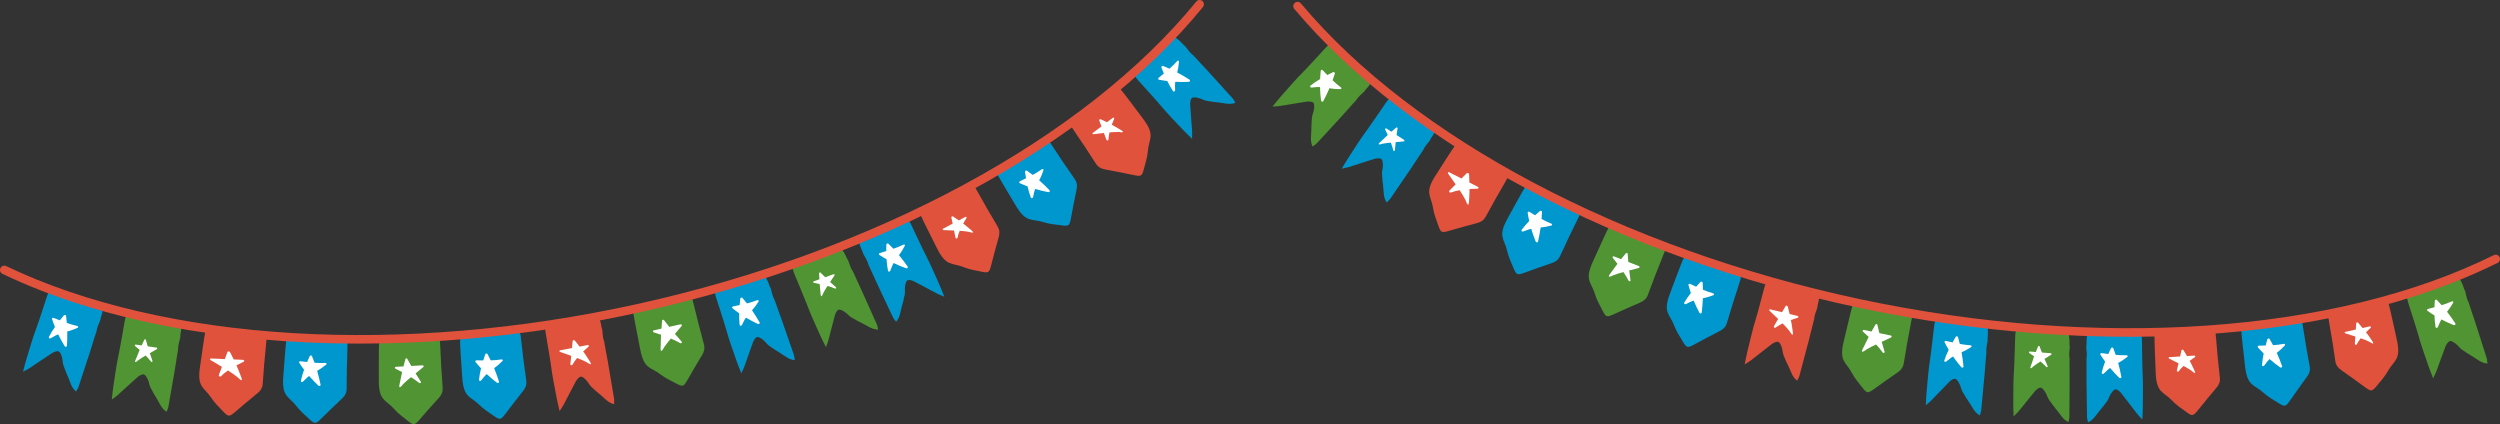 <svg xmlns="http://www.w3.org/2000/svg" id="Layer_1" data-name="Layer 1" viewBox="0 0 1161.13 197.01"><rect x="0" y="0" width="1161.13" height="197.01" fill="#333333" stroke="none"/><defs><style>      .cls-1 {        fill: #0097ce;      }      .cls-2 {        fill: #e1523d;      }      .cls-3 {        fill: #509433;      }      .cls-4 {        fill: #fff;      }    </style></defs><path class="cls-1" d="M242.87,181.67c-2.82,3.48-5.47,7.07-8.19,10.61-2.06,2.7-2.47,2.86-5.22.95-2.36-1.62-4.84-3.18-6.82-5.17-4.18-4.2-7.4-3.05-7.98-13.19-.11-1.93-1.05-14.89-1-16.29.06-1.56.8-2.37,2.55-2.47,7.72-.44,15.43-1.06,23.12-1.84,1.52-.15,2.46.31,2.51,1.8,0,.21.03.42.06.63.33,2.14,1.07,9.5,1.25,10.7.47,3.13.84,6.28,1.27,9.42.24,1.76-.26,3.28-1.54,4.85"></path><path class="cls-3" d="M205.59,180.19c-.22-3.16-.38-6.33-.64-9.48-.1-1.22-.34-8.6-.53-10.76-.02-.21-.03-.42-.02-.64.05-1.5-.86-2.02-2.39-1.97-7.74.26-15.49.37-23.26.29-1.76-.02-2.56.74-2.72,2.3-.15,1.39-.08,14.39-.1,16.32-.1,10.15,3.21,9.22,7.1,13.69,1.85,2.12,4.23,3.84,6.48,5.62,2.63,2.09,3.04,1.96,5.29-.6,2.96-3.35,5.85-6.76,8.91-10.04,1.39-1.48,1.99-2.96,1.87-4.73"></path><path class="cls-1" d="M161,180.63c.02-3.17.1-6.34.09-9.5,0-1.22.32-8.6.29-10.77,0-.21.01-.43.03-.64.16-1.49-.71-2.08-2.24-2.15-7.77-.33-15.54-.82-23.32-1.5-1.77-.15-2.62.54-2.9,2.08-.25,1.38-1.18,14.34-1.35,16.27-.87,10.11,2.51,9.44,6.07,14.2,1.7,2.26,3.95,4.15,6.06,6.1,2.48,2.28,2.9,2.19,5.35-.19,3.22-3.11,6.37-6.29,9.68-9.33,1.5-1.37,2.22-2.8,2.23-4.58"></path><path class="cls-2" d="M513.37,78.71c4.44.77,8.83,1.74,13.23,2.62,3.36.68,3.76.53,4.65-2.74.76-2.79,1.65-5.62,1.88-8.44.48-5.95,3.71-7.22-2.46-15.29-1.17-1.53-8.92-11.97-9.88-12.99-1.07-1.14-2.16-1.27-3.59-.18-6.24,4.8-12.58,9.43-19,13.92-1.27.89-1.69,1.86-.75,3.02.13.17.26.34.37.52,1.14,1.85,5.38,7.9,6.03,8.93,1.68,2.68,3.45,5.31,5.17,7.97.97,1.49,2.34,2.31,4.35,2.65"></path><path class="cls-1" d="M499.17,83.18c-1.8-2.6-3.56-5.24-5.4-7.82-.71-.99-4.69-7.22-5.96-8.97-.12-.17-.24-.35-.34-.54-.72-1.31-1.78-1.29-3.08-.46-6.57,4.23-13.23,8.31-19.96,12.22-1.53.89-1.83,1.95-1.17,3.37.59,1.27,7.29,12.41,8.26,14.08,5.11,8.77,7.48,6.28,13.13,8.12,2.68.87,5.62,1.13,8.47,1.49,3.34.44,3.64.11,4.27-3.24.85-4.4,1.61-8.82,2.58-13.23.45-1.99.21-3.57-.8-5.03"></path><path class="cls-2" d="M463.35,105.21c-1.61-2.73-3.17-5.48-4.82-8.19-.63-1.04-4.16-7.54-5.3-9.38-.11-.18-.21-.37-.3-.56-.62-1.36-1.68-1.42-3.03-.68-6.83,3.72-13.72,7.29-20.69,10.7-1.58.77-1.95,1.81-1.4,3.27.49,1.31,6.38,12.9,7.23,14.64,4.46,9.12,7,6.81,12.49,9.06,2.61,1.07,5.5,1.54,8.32,2.12,3.29.68,3.61.38,4.47-2.91,1.15-4.32,2.21-8.67,3.49-12.98.58-1.94.45-3.54-.45-5.07"></path><path class="cls-2" d="M122,178.3c.23-3.16.53-6.32.72-9.47.07-1.22.89-8.56,1.01-10.73.01-.21.04-.42.08-.63.26-1.47-.57-2.12-2.11-2.29-7.77-.85-15.53-1.87-23.29-3.07-1.76-.27-2.66.36-3.05,1.88-.35,1.36-2.14,14.23-2.43,16.14-1.55,10.03,1.89,9.6,5.14,14.58,1.55,2.37,3.68,4.41,5.68,6.5,2.33,2.45,2.76,2.38,5.37.17,3.44-2.89,6.81-5.84,10.34-8.65,1.6-1.26,2.41-2.64,2.54-4.42"></path><path class="cls-2" d="M280.68,159.11c-.02-.15-.04-.27-.05-.4-.68-1.75-.75-3.72-.92-5.59,0-.01,0-.03,0-.04-.25-.52-.39-1.35-.61-2.59-.21-1.19-.7-2.32-1.17-3.81-7.58,1.42-14.85,2.57-22.12,3.7-2.64.41-2.77.69-2.52,3.23.04.42.11.84.18,1.26.18,1.13,2.06,11.84,2.44,14.91.64,5.13,1.74,10.19,2.68,15.27.33,1.76.78,3.5,1.31,5.88.91-1.42,1.43-2.15,1.85-2.92,1.94-3.62,3.75-7.3,5.71-10.91.49-.89,1.51-2.12,2.3-2.18.85-.07,1.84.95,2.55,1.68.87.9,1.38,2.11,2.27,2.99,1.51,1.5,3.18,2.86,4.83,4.24,1.68,1.41,3.05,3.22,5.79,3.9.02-.99.15-1.72.04-2.39-.93-5.74-1.9-11.47-2.9-17.19-.53-3.02-1.15-6.01-1.65-9.04"></path><path class="cls-1" d="M403.56,123.35c-.06-.13-.12-.24-.19-.36-.45-1.81-1.51-3.48-2.43-5.11,0-.01-.02-.02-.02-.03-.1-.57-.45-1.33-.97-2.47-.51-1.09-.74-2.3-1.22-3.79,6.99-3.1,13.56-6.24,20.12-9.4,2.38-1.15,2.65-.98,3.89,1.24.21.37.38.75.57,1.13.5,1.03,5.07,10.89,6.5,13.63,2.4,4.57,4.39,9.35,6.51,14.06.74,1.64,1.36,3.32,2.28,5.57-1.55-.66-2.39-.96-3.16-1.36-3.64-1.89-7.21-3.89-10.86-5.75-.9-.46-2.44-.89-3.11-.5-.73.43-.96,1.82-1.12,2.82-.19,1.23.08,2.51-.14,3.74-.38,2.08-.96,4.14-1.52,6.2-.57,2.11-.65,4.36-2.5,6.46-.58-.8-1.1-1.32-1.4-1.94-2.51-5.24-4.98-10.5-7.43-15.76-1.29-2.78-2.48-5.59-3.81-8.35"></path><path class="cls-1" d="M554.58,26.09c-.1-.11-.17-.21-.26-.31-1.52-1.1-2.63-2.73-3.78-4.21-.01-.01-.01-.02-.02-.04-.5-.31-1.06-.92-1.91-1.85-.82-.89-1.84-1.57-3.04-2.58-5.8,5.41-11.45,10.41-17.12,15.37-2.06,1.8-2.01,2.11-.45,4.12.26.33.54.65.83.96.76.86,8.1,8.88,10.07,11.26,3.3,3.98,6.94,7.65,10.48,11.42,1.23,1.31,2.55,2.53,4.28,4.24.02-1.7.09-2.6.03-3.48-.27-4.13-.67-8.23-.91-12.36-.05-1.02.17-2.62.82-3.11.7-.53,2.1-.22,3.1,0,1.23.28,2.32,1.02,3.56,1.27,2.11.43,4.28.66,6.44.9,2.21.26,4.36,1.03,7.09.08-.5-.85-.79-1.53-1.25-2.04-3.88-4.33-7.78-8.63-11.71-12.92-2.07-2.26-4.21-4.44-6.25-6.73"></path><path class="cls-1" d="M44.66,154.42c.05-.14.1-.25.14-.38.21-1.86,1.07-3.64,1.79-5.37,0-.01.01-.02.02-.04.02-.58.27-1.38.66-2.58.37-1.15.45-2.38.73-3.92-7.58-2.33-14.76-4.76-21.95-7.22-2.61-.9-2.86-.7-3.83,1.65-.16.39-.29.79-.43,1.19-.37,1.08-3.69,11.43-4.79,14.33-1.83,4.83-3.21,9.82-4.74,14.76-.53,1.72-.94,3.47-1.57,5.82,1.5-.82,2.33-1.21,3.06-1.7,3.48-2.28,6.87-4.66,10.36-6.92.86-.56,2.38-1.15,3.13-.83.81.35,1.24,1.72,1.54,2.7.37,1.21.27,2.52.66,3.72.67,2.04,1.55,4.04,2.41,6.03.87,2.04,1.27,4.29,3.44,6.18.49-.86.95-1.44,1.16-2.1,1.85-5.51,3.66-11.04,5.44-16.57.94-2.92,1.78-5.86,2.75-8.76"></path><path class="cls-3" d="M82.63,162.8c.03-.15.06-.26.08-.4-.06-1.87.54-3.76,1-5.57,0-.01,0-.03.02-.04-.06-.58.08-1.4.29-2.65.2-1.19.11-2.42.17-3.99-7.76-1.26-15.14-2.67-22.54-4.12-2.68-.53-2.91-.3-3.53,2.17-.1.41-.18.83-.25,1.24-.21,1.12-2.03,11.85-2.69,14.86-1.12,5.05-1.76,10.19-2.55,15.29-.28,1.77-.43,3.57-.7,5.99,1.36-1.02,2.11-1.53,2.76-2.11,3.09-2.74,6.06-5.58,9.17-8.3.77-.67,2.17-1.47,2.95-1.26.84.23,1.46,1.53,1.89,2.46.53,1.15.62,2.46,1.18,3.59.95,1.93,2.1,3.78,3.22,5.65,1.14,1.9,1.86,4.08,4.26,5.65.35-.92.72-1.56.84-2.24,1.02-5.72,2.01-11.45,2.98-17.18.51-3.02.92-6.05,1.46-9.07"></path><path class="cls-3" d="M326.96,159.98c-.82-3.06-1.58-6.14-2.44-9.18-.33-1.17-1.98-8.38-2.59-10.46-.06-.2-.1-.41-.14-.62-.23-1.48-1.23-1.81-2.72-1.47-7.51,1.75-15.06,3.34-22.64,4.76-1.72.32-2.35,1.22-2.21,2.78.13,1.39,2.69,14.14,3.04,16.04,1.85,9.99,4.89,8.44,9.54,12.08,2.21,1.73,4.85,2.96,7.39,4.27,2.97,1.54,3.34,1.34,5.05-1.61,2.25-3.86,4.42-7.76,6.79-11.57,1.07-1.72,1.38-3.29.92-5.01"></path><path class="cls-1" d="M359.94,139.85c-.05-.14-.08-.26-.12-.39-.95-1.63-1.34-3.56-1.81-5.36,0-.01,0-.03,0-.04-.33-.49-.61-1.27-1.02-2.46-.4-1.14-1.06-2.19-1.76-3.6-7.16,2.17-14.02,4.06-20.89,5.93-2.49.67-2.57.97-1.97,3.44.1.41.23.81.35,1.22.34,1.1,3.72,11.44,4.54,14.41,1.38,4.98,3.19,9.84,4.87,14.73.59,1.7,1.28,3.36,2.17,5.64.7-1.51,1.11-2.28,1.41-3.08,1.39-3.78,2.63-7.6,4.03-11.36.35-.93,1.17-2.25,1.95-2.39.83-.16,1.97.73,2.79,1.36,1,.79,1.7,1.91,2.72,2.67,1.74,1.3,3.62,2.44,5.49,3.6,1.91,1.18,3.58,2.8,6.43,3.13-.14-.97-.13-1.69-.35-2.34-1.88-5.5-3.79-10.98-5.71-16.46-1.01-2.89-2.12-5.75-3.1-8.65"></path><path class="cls-3" d="M396.35,126.54c-.06-.14-.1-.25-.15-.37-1.09-1.55-1.64-3.43-2.26-5.18,0-.01,0-.03-.01-.04-.37-.46-.71-1.22-1.23-2.37-.5-1.1-1.24-2.09-2.06-3.44-6.96,2.76-13.65,5.22-20.35,7.66-2.43.88-2.49,1.19-1.67,3.59.13.4.3.79.46,1.18.43,1.06,4.68,11.08,5.76,13.97,1.79,4.84,4.03,9.53,6.12,14.26.73,1.64,1.57,3.24,2.65,5.43.56-1.56.92-2.36,1.14-3.19,1.05-3.88,1.97-7.79,3.04-11.65.26-.95.98-2.34,1.74-2.55.82-.23,2.03.56,2.9,1.12,1.07.7,1.86,1.76,2.95,2.43,1.85,1.15,3.82,2.12,5.79,3.12,2.01,1.02,3.81,2.48,6.69,2.58-.22-.95-.27-1.68-.55-2.3-2.35-5.31-4.73-10.61-7.12-15.91-1.26-2.79-2.61-5.54-3.83-8.35"></path><path class="cls-2" d="M167.03,159.6c-63.16,0-121.07-10.96-165.89-32.41-1-.48-1.42-1.67-.94-2.66.48-1,1.67-1.42,2.66-.94,73.69,35.26,183.29,41.84,293.2,17.6C406.77,116.77,503.81,64.26,555.62.73c.7-.85,1.96-.98,2.81-.29.86.7.98,1.96.29,2.81-52.36,64.2-150.23,117.22-261.79,141.82-44.08,9.72-88.13,14.51-129.89,14.51Z"></path><path class="cls-4" d="M36.02,152.26c-1.28.47-1.99.93-3.88,1.44-.3.08-.6.17-.9.25.05,2.24,0,4.48-.15,6.71-.03.46-.78.55-1.05.13-1.11-1.79-2.11-3.63-3.01-5.49-.11.04-.23.08-.34.13-1.09.43-2.11,1.15-3.16,1.7-.45.24-1.04-.18-.84-.6.8-1.59,1.76-3.15,2.82-4.67-.5-1.23-.95-2.47-1.35-3.72-.12-.37.33-.66.75-.5,1.02.4,1.97.78,2.88,1.14.62-.79,1.25-1.56,1.88-2.32.28-.34.96-.18,1.02.25.15,1.1.26,2.19.35,3.29,1.51.53,3.06,1,4.83,1.39.51.11.6.69.13.86"></path><path class="cls-4" d="M233.35,167.69c-1.03.9-1.52,1.58-3.1,2.73-.25.18-.5.37-.75.56.85,2.08,1.6,4.19,2.27,6.32.14.44-.53.8-.93.49-1.68-1.27-3.28-2.63-4.78-4.04-.09.08-.19.16-.27.24-.87.8-1.56,1.83-2.33,2.72-.34.39-1.04.2-1-.26.17-1.77.52-3.57.96-5.37-.9-.97-1.77-1.97-2.59-2.99-.24-.3.07-.74.52-.73,1.09,0,2.11.02,3.1.03.29-.96.6-1.91.92-2.84.14-.42.83-.51,1.04-.13.53.97,1.03,1.95,1.51,2.95,1.6-.05,3.21-.17,5.01-.44.52-.08.81.43.43.76"></path><path class="cls-4" d="M352.31,140.07c-.81,1.1-1.15,1.87-2.44,3.33-.2.23-.41.47-.61.7,1.27,1.85,2.46,3.75,3.57,5.69.23.4-.35.89-.81.68-1.92-.88-3.76-1.87-5.54-2.93-.07.1-.15.19-.22.29-.67.96-1.13,2.12-1.7,3.16-.24.45-.97.42-1.03-.04-.21-1.77-.26-3.6-.21-5.45-1.09-.76-2.15-1.54-3.17-2.37-.3-.24-.09-.73.35-.83,1.07-.23,2.07-.43,3.03-.63.08-1,.18-1.99.29-2.97.05-.44.7-.67.99-.35.73.83,1.42,1.69,2.1,2.56,1.55-.39,3.1-.85,4.8-1.5.49-.19.88.25.58.65"></path><path class="cls-4" d="M420.21,114.21c-.71,1.16-.98,1.96-2.14,3.54-.18.25-.37.5-.55.75,1.43,1.73,2.79,3.51,4.07,5.35.26.38-.27.92-.74.75-1.99-.71-3.91-1.52-5.77-2.42-.06.1-.13.21-.19.31-.59,1.02-.94,2.21-1.41,3.3-.2.47-.93.51-1.02.06-.37-1.74-.58-3.56-.7-5.41-1.15-.66-2.28-1.34-3.37-2.07-.32-.22-.16-.72.28-.86,1.05-.32,2.02-.61,2.96-.9,0-1,0-2,.03-2.99,0-.44.64-.74.95-.44.8.77,1.57,1.55,2.32,2.36,1.51-.53,3.01-1.12,4.65-1.92.47-.23.9.17.64.59"></path><path class="cls-4" d="M484.63,79.09c-.52,1.26-.66,2.09-1.56,3.83-.14.28-.28.55-.42.83,1.69,1.48,3.3,3.03,4.85,4.64.32.33-.12.95-.61.86-2.07-.39-4.1-.89-6.08-1.49-.04.11-.1.22-.14.34-.42,1.1-.58,2.33-.88,3.48-.13.49-.84.65-1,.22-.64-1.66-1.13-3.43-1.54-5.23-1.24-.47-2.46-.97-3.66-1.52-.35-.16-.27-.69.14-.89.98-.48,1.9-.92,2.79-1.35-.16-.99-.31-1.98-.44-2.96-.06-.44.52-.83.87-.58.91.63,1.79,1.29,2.66,1.97,1.41-.76,2.8-1.58,4.29-2.62.43-.3.91.03.73.48"></path><path class="cls-4" d="M547.58,28.66c-.21,1.35-.16,2.19-.62,4.09-.07.3-.15.6-.22.9,1.98,1.05,3.91,2.18,5.8,3.39.39.25.1.95-.4.98-2.11.1-4.2.09-6.26-.03-.02.12-.04.24-.06.36-.15,1.17-.02,2.4-.04,3.58,0,.51-.67.82-.93.44-1-1.47-1.89-3.07-2.71-4.73-1.32-.17-2.62-.37-3.91-.63-.38-.08-.42-.61-.07-.9.84-.7,1.64-1.34,2.39-1.96-.39-.92-.76-1.85-1.12-2.77-.16-.41.31-.92.71-.77,1.03.4,2.04.84,3.04,1.29,1.2-1.06,2.36-2.19,3.57-3.55.35-.39.9-.19.82.3"></path><path class="cls-4" d="M151.47,169.36c-1.11.78-1.68,1.41-3.37,2.4-.27.16-.53.32-.8.47.63,2.15,1.16,4.33,1.6,6.52.09.45-.61.74-.98.4-1.54-1.44-2.98-2.95-4.34-4.52-.1.07-.2.14-.3.21-.94.7-1.74,1.66-2.6,2.47-.37.35-1.05.1-.96-.36.35-1.74.88-3.5,1.51-5.24-.8-1.06-1.56-2.14-2.27-3.24-.21-.33.14-.73.6-.68,1.09.12,2.1.24,3.08.35.39-.92.8-1.83,1.21-2.73.18-.4.88-.42,1.05-.02.43,1.02.82,2.05,1.19,3.09,1.6.12,3.21.17,5.03.09.52-.02.76.51.35.8"></path><path class="cls-4" d="M72.71,161.45l-4.1-.6c-.3-1-.61-1.99-.86-3-.09-.34-.55-.4-.71-.08-.44.88-.84,1.78-1.25,2.67l-2.76-.4c-.38-.06-.6.42-.3.67.72.6,1.43,1.2,2.13,1.81-.49,1.15-.97,2.31-1.42,3.49-.11.29-.89,1.88-.65,2.1.32.3,1.33-.74,1.55-.9,1.05-.77,2.18-1.43,3.3-2.07.89.9,1.74,1.82,2.51,2.81.27.35.81.06.66-.35-.42-1.19-.82-2.38-1.22-3.58l3.25-1.86c.31-.18.22-.66-.13-.71"></path><path class="cls-4" d="M196.28,169.68l-5.26.29c-.62-1.09-1.26-2.17-1.82-3.28-.19-.38-.79-.33-.91.08-.32,1.13-.6,2.27-.89,3.41l-3.55.19c-.49.03-.64.64-.21.85,1.04.52,2.08,1.05,3.11,1.59-.33,1.46-.64,2.93-.9,4.4-.07.37-.65,2.4-.28,2.6.48.27,1.47-1.18,1.7-1.42,1.12-1.15,2.36-2.18,3.61-3.2,1.33.83,2.62,1.69,3.82,2.66.42.34,1.02-.12.74-.57-.82-1.28-1.62-2.57-2.41-3.86l3.59-2.95c.35-.28.12-.82-.34-.79"></path><path class="cls-4" d="M316.1,150.62l-5.27,1.18c-.82-1.03-1.65-2.04-2.42-3.1-.26-.36-.86-.21-.9.23-.13,1.23-.21,2.46-.3,3.69l-3.56.8c-.49.11-.53.77-.06.92,1.15.36,2.29.74,3.43,1.13-.07,1.57-.14,3.14-.14,4.72,0,.39-.23,2.6.17,2.75.53.2,1.28-1.48,1.47-1.76.93-1.38,2.01-2.66,3.09-3.93,1.49.64,2.95,1.32,4.33,2.12.48.28,1.01-.3.65-.71-1.06-1.19-2.09-2.4-3.12-3.6l3.12-3.66c.3-.35-.02-.87-.49-.76"></path><path class="cls-4" d="M387.16,127.36l-3.9,1.4c-.72-.7-1.45-1.4-2.14-2.13-.23-.25-.67-.08-.67.26.02.94.07,1.89.12,2.83l-2.63.94c-.36.13-.33.64.04.71.91.17,1.81.35,2.72.54.09,1.2.2,2.4.34,3.6.04.3.07,2,.39,2.07.42.1.83-1.24.95-1.48.58-1.14,1.27-2.21,1.97-3.28,1.19.34,2.37.72,3.5,1.2.4.17.74-.32.42-.6-.92-.8-1.82-1.62-2.71-2.44l2.03-3.08c.2-.3-.1-.66-.44-.54"></path><path class="cls-4" d="M112.84,167.12l-4.3-.18c-.56-1.14-1.1-2.28-1.73-3.41-.24-.41-1-.46-1.15-.08-.4,1.12-.82,2.21-1.24,3.32l-6.42-.27c-.55-.02-.62.52-.1.81l5.18,3.06c-.49,1.29-.99,2.58-1.44,3.86-.14.46.63.91.94.56.96-.98,2.1-1.87,3.31-2.71,1.55.99,3.06,1.99,4.42,3.09.28.23,1.52,1.65,1.95,1.38.34-.21-.55-2.22-.68-2.58-.52-1.43-1.12-2.86-1.75-4.29,1.09-.58,2.21-1.15,3.37-1.7.48-.22.24-.82-.35-.84"></path><path class="cls-4" d="M448.27,100.79l-2.97,1.58c-.87-.61-1.72-1.24-2.64-1.82-.34-.21-.87.06-.81.4.21.98.4,1.96.6,2.93l-4.43,2.36c-.38.2-.19.63.28.64l4.8.18c.23,1.14.45,2.29.7,3.41.1.39.82.42.88.03.22-1.11.61-2.21,1.06-3.31,1.47.11,2.92.24,4.3.5.29.06,1.73.61,1.91.23.13-.29-1.33-1.41-1.57-1.63-.96-.85-1.99-1.66-3.03-2.46.48-.86.99-1.72,1.53-2.59.23-.35-.2-.7-.6-.48"></path><path class="cls-4" d="M516.83,54.74l-2.69,2.03c-.95-.47-1.89-.95-2.89-1.38-.37-.15-.85.2-.73.52.37.94.7,1.87,1.05,2.8l-4.01,3.03c-.34.26-.09.65.38.59l4.77-.57c.4,1.09.8,2.19,1.22,3.26.16.37.87.29.87-.1.04-1.13.25-2.28.52-3.43,1.47-.12,2.92-.22,4.33-.18.29.01,1.81.33,1.92-.07.09-.31-1.54-1.18-1.81-1.36-1.09-.68-2.23-1.32-3.38-1.95.34-.93.7-1.86,1.1-2.8.17-.38-.3-.66-.67-.38"></path><path class="cls-4" d="M272.89,160.27l-3.7.71c-.72-.94-1.43-1.89-2.22-2.81-.29-.33-.95-.22-.99.16-.1,1.12-.21,2.22-.33,3.33l-5.52,1.06c-.47.09-.41.61.09.77l5.07,1.78c-.13,1.3-.27,2.59-.38,3.87-.02.45.73.72.92.32.6-1.11,1.38-2.16,2.22-3.19,1.54.6,3.04,1.22,4.43,1.96.29.16,1.65,1.22,1.96.88.24-.26-.96-1.94-1.14-2.26-.75-1.23-1.58-2.43-2.43-3.62.8-.76,1.62-1.51,2.49-2.26.36-.3.02-.81-.48-.71"></path><path class="cls-1" d="M798.66,153.78c-4.01,2-7.91,4.18-11.85,6.27-3,1.6-3.43,1.58-5.15-1.3-1.48-2.45-3.09-4.9-4.07-7.53-2.07-5.55-5.47-5.84-1.81-15.31.7-1.8,5.21-13.99,5.84-15.24.7-1.4,1.71-1.83,3.35-1.19,7.21,2.79,14.49,5.42,21.8,7.89,1.45.49,2.11,1.3,1.54,2.68-.08.2-.15.4-.21.6-.58,2.09-2.96,9.09-3.29,10.26-.87,3.04-1.83,6.06-2.74,9.1-.51,1.7-1.59,2.88-3.41,3.78"></path><path class="cls-3" d="M765.34,137.01c1.11-2.97,2.27-5.92,3.34-8.89.42-1.15,3.25-7.97,3.97-10.02.07-.2.15-.4.25-.58.67-1.34.05-2.19-1.36-2.78-7.16-2.96-14.26-6.08-21.29-9.36-1.6-.75-2.63-.38-3.43.96-.71,1.21-6.03,13.07-6.84,14.82-4.29,9.2-.9,9.72.8,15.4.81,2.7,2.26,5.25,3.58,7.8,1.53,2.99,1.96,3.04,5.07,1.64,4.08-1.82,8.12-3.73,12.26-5.45,1.87-.77,3.04-1.87,3.66-3.54"></path><path class="cls-1" d="M724.56,118.95c1.33-2.87,2.72-5.72,4.01-8.61.5-1.11,3.85-7.7,4.72-9.68.09-.19.18-.38.29-.56.77-1.29.22-2.18-1.15-2.88-6.93-3.51-13.81-7.18-20.6-11.01-1.55-.87-2.61-.59-3.5.69-.8,1.15-7.01,12.57-7.96,14.25-4.98,8.85-1.63,9.63-.35,15.44.61,2.76,1.87,5.42,3,8.06,1.31,3.1,1.74,3.19,4.95,2.04,4.22-1.5,8.4-3.09,12.68-4.48,1.93-.62,3.17-1.63,3.92-3.24"></path><path class="cls-2" d="M1087.51,172c3.73,2.54,7.31,5.24,10.96,7.86,2.78,2.01,3.21,2.04,5.36-.57,1.85-2.23,3.83-4.43,5.21-6.91,2.9-5.22,6.37-5.04,4.09-14.93-.43-1.88-3.17-14.59-3.61-15.92-.5-1.48-1.45-2.05-3.19-1.64-7.67,1.78-15.36,3.38-23.06,4.81-1.52.28-2.31.99-1.94,2.44.05.21.09.42.12.62.28,2.15,1.63,9.42,1.8,10.62.43,3.14.95,6.26,1.41,9.39.26,1.76,1.18,3.08,2.86,4.22"></path><path class="cls-1" d="M1072.74,170.19c-.56-3.11-1.08-6.24-1.68-9.35-.23-1.2-1.29-8.51-1.71-10.64-.04-.21-.07-.42-.09-.63-.11-1.49-1.08-1.91-2.61-1.69-7.73,1.12-15.48,2.09-23.23,2.86-1.76.18-2.47,1.02-2.46,2.58,0,1.4,1.5,14.31,1.7,16.24,1.02,10.1,4.21,8.81,8.59,12.83,2.08,1.9,4.65,3.35,7.1,4.87,2.86,1.78,3.26,1.61,5.23-1.18,2.6-3.66,5.11-7.36,7.82-10.97,1.23-1.62,1.67-3.16,1.35-4.91"></path><path class="cls-2" d="M1031.01,175.42c-.34-3.15-.62-6.31-1-9.45-.14-1.21-.67-8.58-.94-10.73-.03-.21-.04-.42-.04-.64,0-1.5-.94-1.99-2.47-1.87-7.75.56-15.51.96-23.26,1.17-1.76.05-2.52.84-2.63,2.4-.09,1.4.47,14.38.52,16.31.29,10.15,3.55,9.1,7.62,13.41,1.93,2.05,4.37,3.68,6.7,5.37,2.71,1.98,3.12,1.84,5.27-.8,2.84-3.46,5.6-6.97,8.55-10.37,1.33-1.53,1.88-3.03,1.69-4.8"></path><path class="cls-2" d="M690.02,100.69c1.52-2.78,3.09-5.53,4.58-8.32.57-1.08,4.35-7.43,5.36-9.35.1-.19.21-.37.33-.54.85-1.23.36-2.17-.97-2.96-6.72-3.99-13.36-8.13-19.93-12.44-1.49-.98-2.57-.77-3.55.45-.88,1.09-7.84,12.07-8.9,13.68-5.56,8.49-2.25,9.51-1.35,15.4.43,2.8,1.52,5.54,2.48,8.26,1.11,3.19,1.53,3.31,4.82,2.38,4.32-1.21,8.62-2.5,12.99-3.6,1.98-.49,3.28-1.41,4.14-2.97"></path><path class="cls-2" d="M842.42,148.9c.04-.15.08-.26.12-.39.11-1.87.86-3.7,1.47-5.47,0-.01.01-.02.02-.04,0-.58.2-1.39.51-2.61.3-1.17.32-2.4.51-3.95-7.49-1.85-14.58-3.81-21.67-5.79-2.57-.72-2.8-.51-3.63,1.9-.14.4-.24.81-.36,1.22-.3,1.1-3.02,11.63-3.95,14.58-1.54,4.93-2.63,9.99-3.88,15.01-.43,1.74-.74,3.51-1.24,5.9,1.42-.92,2.2-1.36,2.89-1.89,3.26-2.5,6.43-5.09,9.71-7.56.81-.61,2.25-1.3,3-1.03.8.29,1.28,1.63,1.63,2.59.42,1.18.38,2.49.83,3.66.75,1.99,1.71,3.92,2.64,5.86.95,1.98,1.45,4.2,3.66,5.94.43-.89.85-1.5,1.03-2.16,1.53-5.61,3.01-11.23,4.47-16.85.77-2.97,1.44-5.95,2.24-8.91"></path><path class="cls-1" d="M969.08,167.19c0-.15-.02-.27-.02-.4.35-1.84.07-3.79-.1-5.66,0-.01,0-.03,0-.04.15-.56.14-1.39.14-2.65,0-1.21.27-2.4.46-3.96,7.65.07,14.93-.07,22.21-.23,2.64-.06,2.82.2,3.03,2.73.04.42.04.85.05,1.27.02,1.14.11,12.01.28,15.1.29,5.16.13,10.33.11,15.49,0,1.79-.13,3.59-.23,6.02-1.14-1.24-1.78-1.86-2.32-2.55-2.52-3.23-4.95-6.52-7.5-9.73-.63-.79-1.85-1.82-2.63-1.74-.84.09-1.63,1.26-2.19,2.1-.68,1.04-.97,2.32-1.68,3.34-1.2,1.74-2.59,3.38-3.95,5.02-1.39,1.68-2.4,3.7-4.95,4.85-.2-.97-.46-1.66-.47-2.35-.12-5.81-.19-11.62-.24-17.43-.03-3.06.05-6.12,0-9.18"></path><path class="cls-3" d="M1146.8,141.15c-.05-.14-.07-.26-.11-.39-.92-1.63-1.27-3.58-1.7-5.4,0-.01,0-.03,0-.04-.33-.49-.58-1.28-.98-2.48-.38-1.15-1.03-2.19-1.71-3.6-7.52,2.53-14.73,4.74-21.94,6.91-2.62.78-2.71,1.09-2.11,3.56.1.41.23.82.35,1.22.33,1.09,3.7,11.44,4.51,14.42,1.35,4.99,3.16,9.84,4.82,14.73.58,1.7,1.27,3.36,2.14,5.64.72-1.54,1.16-2.33,1.46-3.16,1.46-3.87,2.79-7.77,4.28-11.63.37-.95,1.24-2.32,2.04-2.49.85-.19,2,.67,2.82,1.29,1.01.77,1.69,1.89,2.71,2.63,1.74,1.26,3.62,2.37,5.49,3.49,1.91,1.15,3.55,2.74,6.42,3-.11-.98-.09-1.72-.29-2.38-1.74-5.55-3.51-11.08-5.31-16.6-.95-2.91-1.99-5.79-2.91-8.71"></path><path class="cls-3" d="M629.5,46.95c.1-.11.19-.19.28-.29.96-1.61,2.48-2.87,3.85-4.15.01,0,.02-.01.03-.02.26-.52.82-1.14,1.66-2.07.81-.9,1.39-1.98,2.29-3.27-5.93-5.26-11.47-10.44-16.99-15.66-2-1.9-2.32-1.82-4.17-.08-.31.29-.6.6-.88.91-.78.83-8.09,8.88-10.29,11.06-3.67,3.64-6.99,7.61-10.42,11.47-1.2,1.34-2.29,2.76-3.84,4.65,1.71-.13,2.62-.14,3.49-.28,4.11-.63,8.18-1.4,12.29-2.01,1.02-.15,2.65-.06,3.19.54.59.65.42,2.08.28,3.09-.16,1.25-.8,2.4-.93,3.66-.23,2.14-.26,4.32-.3,6.49-.05,2.22-.62,4.43.58,7.05.8-.58,1.46-.92,1.93-1.43,3.96-4.25,7.9-8.53,11.81-12.83,2.06-2.26,4.04-4.6,6.13-6.84"></path><path class="cls-1" d="M660.6,70.29c.09-.12.16-.22.24-.32.72-1.73,2.05-3.2,3.22-4.66.01-.01.02-.02.03-.03.18-.55.65-1.24,1.35-2.29.67-1,1.1-2.16,1.8-3.56-6.54-4.36-12.68-8.7-18.81-13.08-2.22-1.59-2.52-1.48-4.11.51-.27.33-.5.68-.75,1.03-.66.94-6.75,9.94-8.6,12.42-3.1,4.13-5.82,8.54-8.65,12.86-.98,1.5-1.87,3.07-3.12,5.16,1.66-.37,2.55-.52,3.39-.78,3.94-1.22,7.83-2.57,11.78-3.76.98-.29,2.58-.44,3.21.08.67.56.69,1.99.7,3.02,0,1.27-.45,2.5-.41,3.76.06,2.15.34,4.32.6,6.47.26,2.21,0,4.48,1.54,6.91.7-.69,1.3-1.13,1.69-1.69,3.3-4.79,6.57-9.59,9.82-14.4,1.71-2.54,3.34-5.13,5.09-7.65"></path><path class="cls-3" d="M884.18,168.84c.52-3.12,1.1-6.24,1.58-9.37.19-1.2,1.66-8.45,1.98-10.59.03-.21.07-.42.13-.62.4-1.44-.37-2.16-1.86-2.46-7.56-1.52-15.09-3.19-22.58-5.04-1.7-.42-2.64.14-3.16,1.62-.46,1.32-3.4,13.98-3.87,15.86-2.45,9.85.96,9.7,3.69,14.94,1.3,2.49,3.2,4.7,4.96,6.94,2.06,2.63,2.49,2.6,5.26.63,3.65-2.58,7.24-5.23,10.97-7.73,1.68-1.12,2.61-2.42,2.91-4.18"></path><path class="cls-1" d="M922.54,164.17c.01-.15.04-.27.05-.4-.18-1.88.25-3.79.57-5.63,0-.01,0-.03.01-.04-.1-.58-.02-1.41.09-2.66.11-1.2-.06-2.43-.11-4.01-7.41-.99-14.45-2.11-21.47-3.25-2.55-.42-2.74-.18-3.22,2.32-.08.41-.13.83-.18,1.26-.15,1.14-1.35,11.95-1.83,15-.81,5.1-1.17,10.27-1.66,15.42-.17,1.79-.22,3.59-.36,6.03,1.26-1.08,1.96-1.61,2.56-2.22,2.83-2.87,5.54-5.83,8.37-8.68.7-.7,2-1.56,2.76-1.37.82.2,1.5,1.48,1.97,2.4.59,1.13.76,2.44,1.37,3.56,1.04,1.9,2.29,3.72,3.5,5.55,1.25,1.87,2.1,4.02,4.56,5.51.28-.94.58-1.59.65-2.28.57-5.78,1.1-11.57,1.62-17.35.27-3.05.45-6.11.76-9.15"></path><path class="cls-3" d="M961.2,167.11c0-.15.01-.27.02-.4-.35-1.86-.08-3.8.09-5.66,0-.01,0-.03,0-.04-.14-.57-.14-1.4-.14-2.66,0-1.21-.27-2.42-.45-3.98-7.48-.36-14.59-.89-21.7-1.45-2.58-.2-2.75.05-3.01,2.58-.05.42-.05.85-.07,1.27-.05,1.14-.32,12.02-.54,15.1-.37,5.15-.28,10.34-.33,15.51-.02,1.8.09,3.6.16,6.04,1.16-1.18,1.81-1.77,2.36-2.43,2.57-3.1,5.02-6.27,7.59-9.35.64-.76,1.86-1.72,2.64-1.6.84.13,1.62,1.35,2.17,2.22.68,1.08.97,2.37,1.68,3.43,1.21,1.81,2.6,3.52,3.98,5.24,1.41,1.76,2.44,3.83,5.03,5.11.19-.96.45-1.64.45-2.33.05-5.81.09-11.62.1-17.43.01-3.06-.08-6.13-.03-9.19"></path><path class="cls-2" d="M988.98,156.42c-40.54,0-83.21-4.48-125.98-13.58-110.92-23.6-208.81-75.45-261.86-138.7-.71-.85-.6-2.1.25-2.81.84-.71,2.1-.6,2.81.25,52.49,62.59,149.54,113.94,259.63,137.36,110.9,23.59,220.96,15.95,294.41-20.44.99-.49,2.19-.08,2.68.9.49.99.09,2.19-.9,2.68-45.82,22.7-105.67,34.35-171.03,34.35Z"></path><path class="cls-4" d="M622.52,41.41c-1.36-.1-2.19.02-4.12-.29-.31-.05-.61-.1-.92-.15-.89,2.06-1.86,4.08-2.91,6.05-.22.41-.94.18-1.01-.32-.27-2.09-.42-4.18-.47-6.24-.12,0-.24-.02-.36-.03-1.17-.06-2.39.17-3.58.25-.51.03-.87-.6-.52-.89,1.38-1.12,2.91-2.14,4.5-3.08.06-1.33.16-2.64.31-3.95.05-.39.57-.47.89-.14.76.79,1.47,1.52,2.15,2.23.89-.46,1.78-.9,2.67-1.34.4-.19.95.24.82.65-.32,1.06-.67,2.1-1.04,3.14,1.16,1.11,2.37,2.17,3.82,3.27.42.32.26.88-.23.84"></path><path class="cls-4" d="M795.77,137.12c-1.3.39-2.04.81-3.95,1.21-.3.06-.61.13-.91.2-.09,2.24-.28,4.47-.55,6.69-.06.46-.82.5-1.05.06-1-1.86-1.89-3.75-2.68-5.66-.12.04-.23.07-.35.11-1.12.37-2.17,1.02-3.25,1.51-.46.21-1.03-.24-.8-.64.89-1.54,1.95-3.04,3.09-4.49-.42-1.26-.8-2.53-1.12-3.8-.1-.38.37-.64.78-.45.99.46,1.91.89,2.8,1.31.66-.75,1.34-1.49,2.02-2.21.3-.32.97-.12,1,.31.08,1.1.13,2.2.15,3.3,1.48.62,2.99,1.18,4.74,1.68.5.15.56.73.08.87"></path><path class="cls-4" d="M915.5,161.2c-1.19.66-1.82,1.22-3.6,2.02-.28.13-.57.26-.85.39.39,2.21.69,4.43.9,6.65.04.46-.69.67-1.02.29-1.38-1.6-2.65-3.26-3.83-4.96-.11.06-.21.12-.32.18-1.01.6-1.91,1.46-2.85,2.17-.41.31-1.06-.02-.92-.46.54-1.69,1.25-3.38,2.06-5.05-.68-1.14-1.32-2.3-1.91-3.47-.17-.35.22-.71.67-.61,1.07.24,2.06.46,3.02.68.49-.87.99-1.74,1.5-2.58.23-.38.92-.32,1.04.09.32,1.06.6,2.13.85,3.2,1.58.29,3.18.51,4.99.63.52.03.7.59.27.83"></path><path class="cls-4" d="M988.02,165.76c-1.13.76-1.7,1.38-3.41,2.34-.27.15-.54.31-.81.46.59,2.16,1.08,4.35,1.49,6.55.08.45-.63.73-.99.38-1.52-1.47-2.93-3-4.26-4.59-.1.07-.2.14-.3.21-.96.69-1.77,1.62-2.65,2.42-.38.34-1.06.08-.96-.37.39-1.74.95-3.48,1.6-5.21-.78-1.07-1.52-2.17-2.21-3.28-.21-.33.16-.72.61-.66,1.09.14,2.1.28,3.07.41.41-.91.83-1.82,1.26-2.71.19-.4.89-.4,1.05,0,.41,1.03.78,2.06,1.14,3.11,1.6.15,3.21.22,5.03.18.52-.01.75.53.34.8"></path><path class="cls-4" d="M1061.19,160.45c-.99.93-1.47,1.63-3,2.84-.24.19-.49.39-.73.58.92,2.05,1.75,4.13,2.49,6.24.16.44-.51.81-.92.53-1.73-1.21-3.37-2.51-4.92-3.87-.09.08-.18.17-.27.25-.84.83-1.49,1.88-2.24,2.8-.32.4-1.03.24-1-.22.11-1.77.39-3.59.77-5.4-.94-.94-1.84-1.9-2.7-2.9-.25-.29.04-.74.5-.75,1.09-.03,2.11-.05,3.09-.08.26-.97.54-1.93.82-2.87.13-.43.81-.54,1.04-.17.56.95,1.1,1.92,1.61,2.89,1.6-.11,3.2-.28,4.99-.61.52-.1.82.4.46.74"></path><path class="cls-4" d="M1139.37,140.59c-.75,1.14-1.05,1.93-2.26,3.46-.19.24-.38.49-.57.73,1.37,1.78,2.66,3.61,3.88,5.49.25.39-.3.91-.77.73-1.96-.78-3.86-1.66-5.69-2.62-.07.1-.14.2-.2.31-.62,1-1.01,2.18-1.52,3.25-.22.46-.95.47-1.03.02-.31-1.75-.45-3.58-.51-5.43-1.13-.7-2.23-1.42-3.3-2.19-.32-.23-.13-.73.31-.85,1.06-.28,2.04-.54,2.99-.8.03-1,.07-2,.13-2.99.03-.44.67-.71.97-.4.77.79,1.51,1.61,2.24,2.44,1.53-.47,3.05-1.02,4.71-1.75.48-.21.89.2.62.61"></path><path class="cls-4" d="M720.54,104.75c-1.34.25-2.11.59-4.06.79-.31.03-.62.07-.92.1-.32,2.22-.74,4.42-1.24,6.6-.1.45-.86.42-1.06-.04-.81-1.95-1.5-3.92-2.08-5.91-.12.02-.24.04-.36.07-1.15.25-2.27.79-3.39,1.17-.48.16-1-.35-.73-.72,1.04-1.44,2.25-2.82,3.54-4.15-.29-1.3-.53-2.59-.72-3.89-.06-.39.43-.6.82-.37.94.56,1.81,1.09,2.65,1.59.74-.68,1.49-1.34,2.23-1.99.34-.29.97-.02.96.41-.03,1.1-.1,2.21-.19,3.3,1.4.77,2.85,1.48,4.54,2.16.49.2.48.78,0,.87"></path><path class="cls-4" d="M652.12,64.96l-3.48-2.24c.14-1.03.27-2.07.46-3.09.06-.35-.34-.59-.61-.37-.76.62-1.5,1.27-2.24,1.92l-2.35-1.51c-.33-.21-.72.14-.55.49.41.84.8,1.68,1.19,2.54-.93.85-1.85,1.7-2.74,2.59-.22.22-1.59,1.34-1.46,1.65.17.4,1.52-.13,1.78-.18,1.27-.26,2.57-.4,3.87-.52.43,1.18.83,2.37,1.12,3.59.1.43.71.39.75-.04.1-1.26.24-2.51.37-3.76l3.73-.35c.36-.03.48-.51.17-.7"></path><path class="cls-4" d="M761.2,123.59l-4.91-1.91c-.11-1.25-.25-2.49-.3-3.74-.02-.43-.58-.63-.86-.31-.76.89-1.49,1.82-2.22,2.74l-3.31-1.29c-.46-.18-.84.32-.54.69.73.9,1.46,1.82,2.17,2.74-.9,1.2-1.79,2.4-2.64,3.63-.21.31-1.58,1.92-1.33,2.25.32.44,1.83-.47,2.14-.59,1.49-.58,3.05-1.01,4.61-1.43.86,1.3,1.68,2.63,2.38,4,.24.48.98.31.9-.21-.22-1.5-.41-3.01-.6-4.52l4.49-1.19c.43-.12.45-.7.02-.86"></path><path class="cls-4" d="M878.18,155.83l-5.29-1.1c-.32-1.27-.66-2.54-.92-3.83-.09-.44-.69-.55-.92-.16-.63,1.06-1.21,2.15-1.8,3.23l-3.57-.75c-.49-.1-.8.48-.43.81.89.81,1.78,1.62,2.65,2.45-.72,1.4-1.42,2.81-2.08,4.23-.16.35-1.29,2.27-.98,2.57.4.4,1.78-.81,2.07-.99,1.42-.87,2.93-1.59,4.44-2.3,1.09,1.2,2.14,2.42,3.07,3.72.33.46,1.05.15.88-.38-.47-1.52-.91-3.04-1.35-4.57l4.36-2.04c.42-.2.34-.8-.13-.9"></path><path class="cls-4" d="M952.49,164.06l-4.13-.34c-.36-.94-.74-1.87-1.06-2.82-.11-.33-.58-.35-.71-.04-.38.87-.72,1.75-1.06,2.63l-2.78-.23c-.39-.03-.57.44-.25.66.76.53,1.51,1.06,2.25,1.61-.41,1.13-.82,2.27-1.18,3.42-.09.29-.76,1.85-.5,2.05.34.26,1.28-.79,1.48-.95,1-.79,2.08-1.49,3.16-2.17.94.81,1.86,1.64,2.69,2.54.29.32.81.01.63-.37-.5-1.11-.98-2.23-1.46-3.35l3.12-1.97c.3-.19.18-.64-.18-.67"></path><path class="cls-4" d="M686.31,86.72l-3.84-1.95c-.04-1.27-.06-2.53-.16-3.82-.05-.47-.72-.83-1.02-.55-.83.86-1.66,1.68-2.5,2.51l-5.73-2.9c-.49-.25-.78.22-.43.69l3.45,4.93c-.98.97-1.96,1.94-2.91,2.92-.32.36.19,1.09.63.9,1.28-.5,2.68-.83,4.14-1.1,1,1.55,1.97,3.08,2.75,4.64.16.32.7,2.13,1.21,2.06.39-.05.41-2.25.45-2.63.12-1.52.16-3.07.18-4.63,1.23-.08,2.48-.13,3.77-.15.53,0,.55-.65.03-.91"></path><path class="cls-4" d="M1019.12,165.16l-3.36.21c-.54-.92-1.06-1.84-1.65-2.74-.22-.33-.82-.31-.9.03-.21.98-.44,1.94-.67,2.91l-5.01.31c-.43.03-.43.49-.01.7l4.3,2.16c-.27,1.13-.54,2.27-.78,3.39-.07.4.57.72.78.39.66-.91,1.47-1.76,2.33-2.57,1.29.71,2.56,1.42,3.71,2.24.24.17,1.33,1.27,1.64,1,.24-.21-.63-1.83-.76-2.13-.53-1.17-1.13-2.33-1.74-3.49.79-.59,1.61-1.16,2.47-1.72.35-.22.11-.72-.35-.69"></path><path class="cls-4" d="M1100.59,151.61l-3.29.74c-.67-.82-1.33-1.65-2.06-2.45-.27-.29-.85-.17-.88.17-.05,1-.13,1.99-.2,2.98l-4.9,1.1c-.42.1-.35.56.1.69l4.58,1.45c-.08,1.16-.17,2.32-.23,3.47,0,.41.67.62.84.26.51-1.01,1.17-1.97,1.9-2.91,1.39.49,2.75,1,4.02,1.63.26.13,1.51,1.05,1.78.73.21-.24-.91-1.71-1.08-1.99-.71-1.07-1.48-2.12-2.27-3.17.69-.7,1.41-1.4,2.16-2.09.31-.28,0-.72-.45-.62"></path><path class="cls-4" d="M834.84,146.73l-3.66-.88c-.27-1.16-.52-2.31-.86-3.48-.13-.42-.77-.6-.97-.26-.55.98-1.11,1.93-1.68,2.89l-5.46-1.32c-.47-.11-.63.39-.24.74l3.88,3.72c-.66,1.12-1.32,2.24-1.95,3.37-.21.4.37.95.71.68,1.01-.76,2.15-1.4,3.34-1.98,1.15,1.18,2.26,2.37,3.23,3.62.2.26,1,1.79,1.42,1.61.33-.14-.07-2.17-.11-2.53-.18-1.43-.43-2.86-.71-4.3,1.04-.36,2.11-.71,3.2-1.03.45-.12.35-.73-.14-.85"></path></svg>